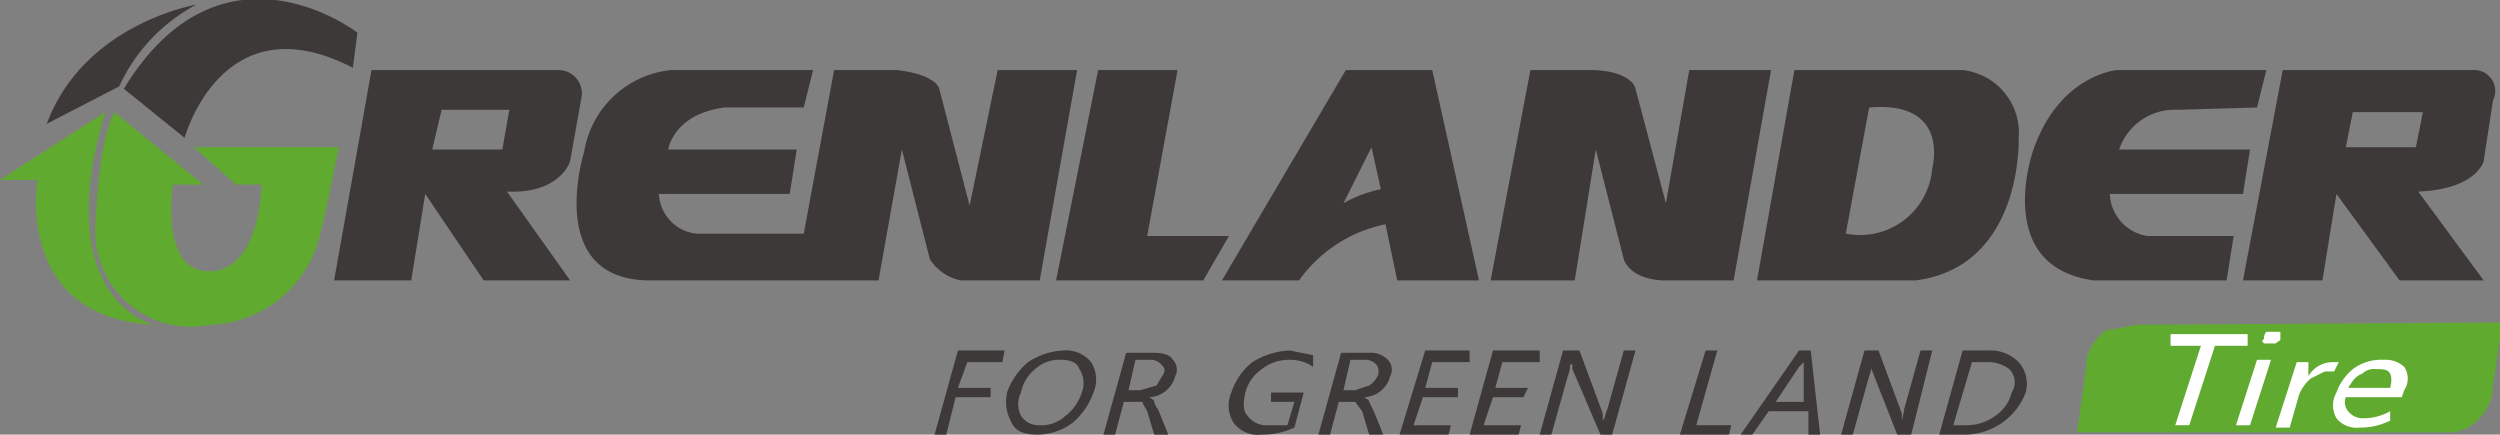 <svg xmlns="http://www.w3.org/2000/svg" viewBox="0 0 107 18.6"><rect x="0" y="0" width="107" height="18.6" fill="#808080" stroke="none"/><title>grenlader</title><path d="M7.6,16l3.1-1.6A7.5,7.5,0,0,1,14,10.9s-4.8.8-6.4,5.1" transform="translate(-5.6 -10.7)" style="fill:#3d3938"/><path d="M10.9,14.5l2.6,2.1s1.6-5.9,7.2-3l.2-1.5s-5.8-4.5-10,2.4" transform="translate(-5.6 -10.7)" style="fill:#3d3938"/><path d="M5.6,18.4H7.2s-1,5.9,5,6.2c0,0-4.5-1-2.1-9.1Z" transform="translate(-5.6 -10.7)" style="fill:#60aa30"/><path d="M10.5,15.5l3.8,3.1H13s-.6,3.9,1.7,3.7c0,0,1.9.1,2.1-3.7H15.7L13.9,17h6.2s-.6,3.1-.9,4.1a5,5,0,0,1-4.6,3.5,4.1,4.1,0,0,1-4.9-4.5s.1-3.3.8-4.6" transform="translate(-5.6 -10.7)" style="fill:#60aa30"/><path d="M40,15.3l.4-1.6H34.3a4.2,4.2,0,0,0-3.7,3.5s-1.7,5.4,2.7,5.5h9.9l1-5.6,1.2,4.7a2.1,2.1,0,0,0,1.3.9h3.4l1.6-9H48.3l-1.2,5.8-1.3-5s-.1-.6-1.8-.8H41.3l-1.3,7H35.4A1.8,1.8,0,0,1,33.8,19h5.6l.3-1.9H34.2s.2-1.5,2.4-1.8Z" transform="translate(-5.6 -10.7)" style="fill:#3d3938"/><path d="M52.6,13.7H56l-1.3,7.1h3.5l-1.1,1.9H50.8Z" transform="translate(-5.6 -10.7)" style="fill:#3d3938"/><path d="M71.1,13.7l-1.7,9H73l.9-5.6,1.2,4.7s.2.8,1.6.9h3.1l1.6-9H77.9l-1,5.7-1.3-4.9s-.1-.7-1.7-.8Z" transform="translate(-5.6 -10.7)" style="fill:#3d3938"/><path d="M102.2,15.3l.4-1.6H96.2s-2.5.2-3.6,3.5c0,0-1.7,4.9,2.6,5.5h5.7l.3-1.9H97.5A1.9,1.9,0,0,1,95.9,19h5.7l.3-1.9H96.3a2.5,2.5,0,0,1,2.5-1.7Z" transform="translate(-5.6 -10.7)" style="fill:#3d3938"/><path d="M109,17h-3l.3-1.5h3Zm2.4-3.3h-8.1l-1.7,9H105l.6-3.7,2.7,3.7h3.6l-2.8-3.8c2.5-.1,2.8-1.3,2.8-1.3l.4-2.6a.9.9,0,0,0-.9-1.3Z" transform="translate(-5.6 -10.7)" style="fill:#3d3938"/><path d="M88.3,17.9a3.1,3.1,0,0,1-3.7,2.8l1-5.4c3.5-.3,2.7,2.6,2.7,2.6M92,16.6a2.7,2.7,0,0,0-2.4-2.9H82.4l-1.6,9h6.8c4.6-.6,4.4-6.1,4.4-6.1" transform="translate(-5.6 -10.7)" style="fill:#3d3938"/><path d="M63.1,19.4,64.3,17l.4,1.8A5.3,5.3,0,0,0,63.1,19.4Zm3.8-5.7H63.2l-5.3,9h3.3a6,6,0,0,1,3.7-2.4l.5,2.4h3.5Z" transform="translate(-5.6 -10.7)" style="fill:#3d3938"/><path d="M27.1,17.1h-3l.4-1.7h2.9Zm2.4-3.4h-8l-1.6,9h3.3l.6-3.7,2.5,3.7H30l-2.7-3.8c2.3.1,2.7-1.3,2.7-1.3l.5-2.8a1,1,0,0,0-1-1.1Z" transform="translate(-5.6 -10.7)" style="fill:#3d3938"/><path d="M97,24.6l-1,.2h-.2a2.1,2.1,0,0,0-.9,1.3v.2l-.4,2.9h16.2a2.1,2.1,0,0,0,1.6-2l.4-2.7Z" transform="translate(-5.6 -10.7)" style="fill:#60aa30"/><path d="M101.8,25.5h-1.4l-1.1,3.4h-.6l1.1-3.4H98.5V25h3.3Z" transform="translate(-5.6 -10.7)" style="fill:#fff"/><path d="M102.5,25.2a.4.4,0,0,1,.1-.3h.6v.3c0,.1-.1.1-.2.2h-.5C102.4,25.3,102.4,25.3,102.5,25.2Zm-1.2,3.7.9-2.8h.6l-.9,2.8Z" transform="translate(-5.6 -10.7)" style="fill:#fff"/><path d="M105.5,26.6h-.4l-.6.3a1.8,1.8,0,0,0-.5.7l-.4,1.4H103l.9-2.8h.5v.6h0a1.2,1.2,0,0,1,1-.6h.3Z" transform="translate(-5.6 -10.7)" style="fill:#fff"/><path d="M107.9,27.3q.1-.4,0-.6c-.1-.2-.3-.2-.6-.2a.7.7,0,0,0-.6.2c-.3.1-.4.3-.6.6Zm.5.4H106a.6.6,0,0,0,.1.6.8.8,0,0,0,.7.3,2.3,2.3,0,0,0,1.1-.3v.4a2.8,2.8,0,0,1-1.3.3,1.1,1.1,0,0,1-1-.4,1.1,1.1,0,0,1,0-1.1,2.3,2.3,0,0,1,.7-1,2,2,0,0,1,1.3-.4,1.2,1.2,0,0,1,.9.3.9.9,0,0,1,0,1Z" transform="translate(-5.6 -10.7)" style="fill:#fff"/><path d="M48.5,26.2H47l-.4,1.1H48v.4H46.5l-.4,1.6h-.5l1-3.6h2Z" transform="translate(-5.6 -10.7)" style="fill:#3d3938"/><path d="M49.3,27.5a1.1,1.1,0,0,0,0,1,.9.9,0,0,0,.8.4,1.5,1.5,0,0,0,1.1-.4,2,2,0,0,0,.7-1,1.1,1.1,0,0,0-.1-1c-.1-.3-.4-.4-.8-.4a1.5,1.5,0,0,0-1.1.4,1.7,1.7,0,0,0-.6,1m-.6,0a3,3,0,0,1,.9-1.3,3,3,0,0,1,1.5-.5,1.4,1.4,0,0,1,1.2.5,1.4,1.4,0,0,1,.1,1.3,3,3,0,0,1-.9,1.3,2.5,2.5,0,0,1-1.5.5c-.5,0-.9-.1-1.1-.5s-.3-.7-.2-1.3" transform="translate(-5.6 -10.7)" style="fill:#3d3938"/><path d="M54.2,26.1l-.3,1.3h.5l.7-.2.3-.5c.1-.2,0-.3-.1-.4a.6.6,0,0,0-.5-.2Zm1.4,3.2H55l-.3-1c-.1-.2-.2-.3-.2-.4h-.8l-.4,1.5h-.5l1-3.6H55c.4,0,.7.1.8.3a.6.6,0,0,1,.1.7,1.2,1.2,0,0,1-1.1.9h0c.1.1.2.1.2.2s.1.2.2.4Z" transform="translate(-5.6 -10.7)" style="fill:#3d3938"/><path d="M61,29a3.2,3.2,0,0,1-1.4.3,1.3,1.3,0,0,1-1.2-.5,1.4,1.4,0,0,1-.1-1.3,2.8,2.8,0,0,1,.9-1.3,3.3,3.3,0,0,1,1.6-.5l1,.2v.5a1.7,1.7,0,0,0-1-.3,1.9,1.9,0,0,0-1.2.4,1.8,1.8,0,0,0-.7,1c-.1.5-.1.8.1,1a1,1,0,0,0,.9.4h.8l.3-1H60v-.4h1.4Z" transform="translate(-5.6 -10.7)" style="fill:#3d3938"/><path d="M63.4,26.1l-.3,1.3h.5l.6-.2a1,1,0,0,0,.4-.5c0-.2,0-.3-.1-.4a.6.6,0,0,0-.5-.2Zm1.4,3.2h-.6l-.3-1-.3-.4h-.7l-.4,1.5H62l1-3.6h1.2a1,1,0,0,1,.8.3.6.6,0,0,1,.1.7,1.2,1.2,0,0,1-1.1.9h0c.1.1.2.1.2.2l.2.4Z" transform="translate(-5.6 -10.7)" style="fill:#3d3938"/><path d="M67.6,29.3H65.5l1.1-3.6h1.9v.5H66.9l-.3,1.1H68v.4H66.5l-.4,1.2h1.6Z" transform="translate(-5.6 -10.7)" style="fill:#3d3938"/><path d="M70.6,29.3H68.5l1-3.6h2v.5H69.9l-.3,1.1H71l-.2.4H69.5l-.4,1.2h1.6Z" transform="translate(-5.6 -10.7)" style="fill:#3d3938"/><path d="M74.6,29.3h-.5l-1.2-2.8v-.2h-.1a1.3,1.3,0,0,1-.1.5L72,29.3h-.5l1-3.6h.7l1,2.7v.3h0c.1-.1.1-.3.2-.5l.7-2.5h.5Z" transform="translate(-5.6 -10.7)" style="fill:#3d3938"/><path d="M79.6,29.3H77.5l1.1-3.6h.5l-.9,3.2h1.5Z" transform="translate(-5.6 -10.7)" style="fill:#3d3938"/><path d="M82.8,27.9V26.2h0l-.2.2-1,1.5Zm.7,1.4H83v-1H81.3l-.7,1h-.5l2.5-3.6h.5Z" transform="translate(-5.6 -10.7)" style="fill:#3d3938"/><path d="M87.4,29.3h-.6l-1.1-2.8v-.2h0a1.3,1.3,0,0,1-.1.5l-.7,2.5h-.5l1-3.6h.6L87,28.4v.3h0a4.3,4.3,0,0,0,.1-.5l.7-2.5h.5Z" transform="translate(-5.6 -10.7)" style="fill:#3d3938"/><path d="M90,26.2l-.8,2.7h.6a2.1,2.1,0,0,0,1.2-.4,1.7,1.7,0,0,0,.7-1,.8.8,0,0,0-.1-1,1.5,1.5,0,0,0-1-.3Zm-1.4,3.1,1-3.6h1.1a1.7,1.7,0,0,1,1.3.5,1.4,1.4,0,0,1,.3,1.3,2.8,2.8,0,0,1-2.6,1.8Z" transform="translate(-5.6 -10.7)" style="fill:#3d3938"/></svg>